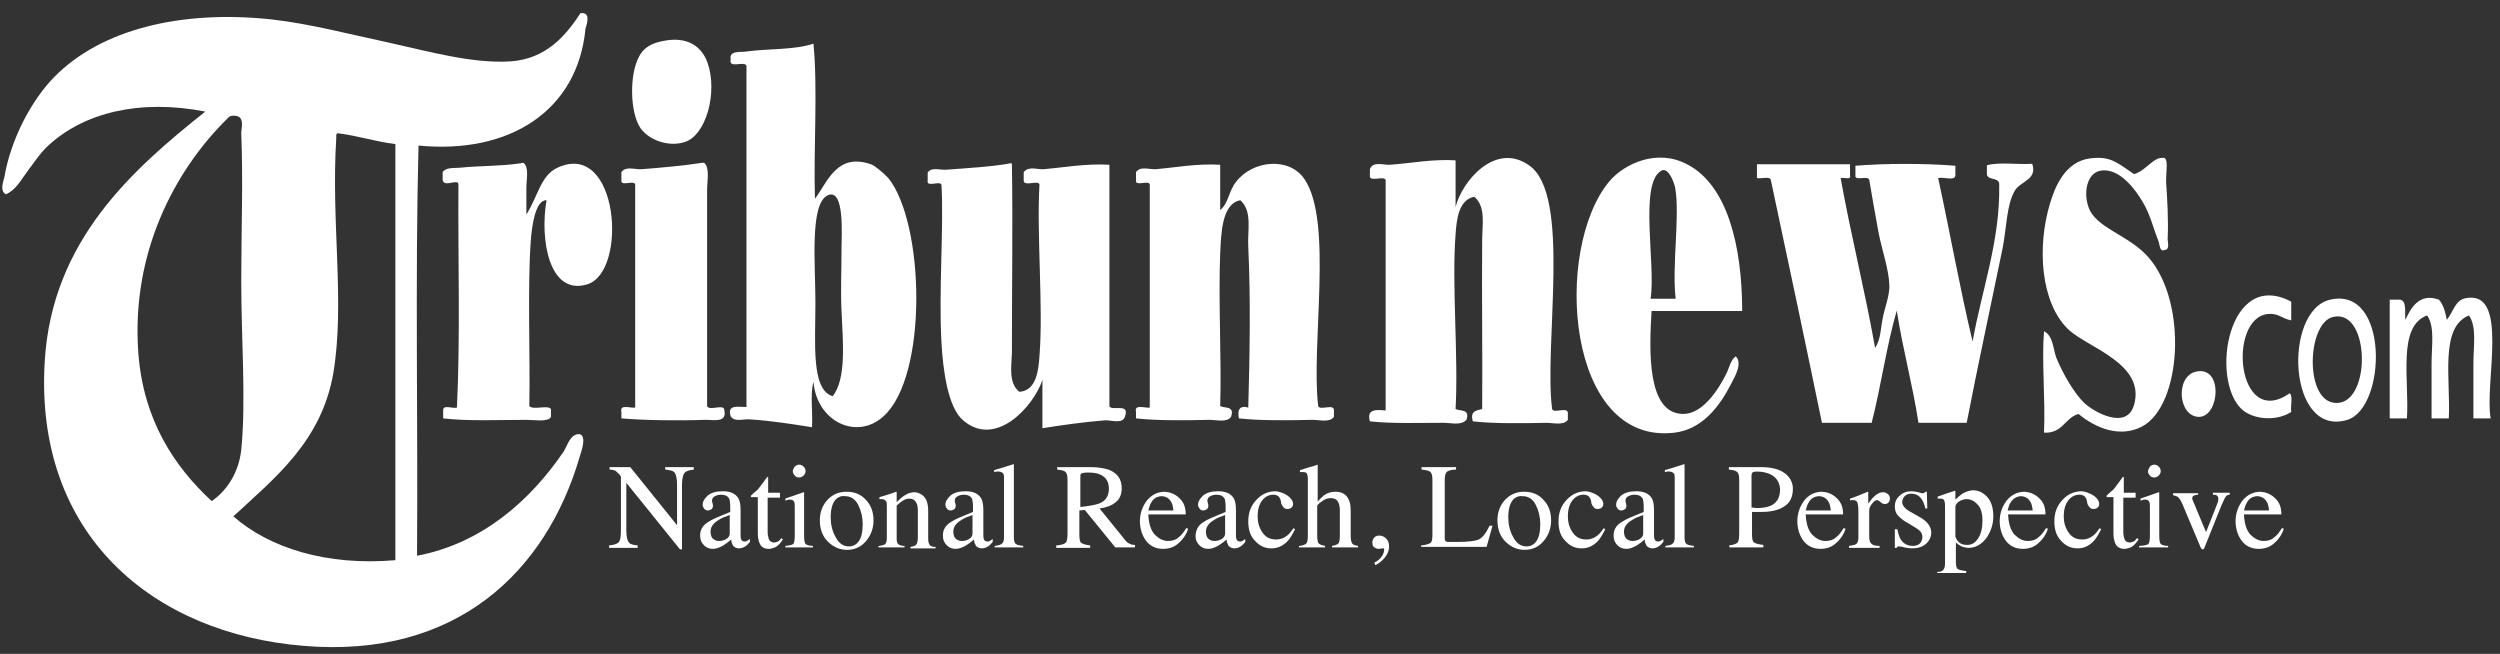 <svg width="130" height="34" viewBox="0 0 130 34" fill="none" xmlns="http://www.w3.org/2000/svg">
<rect x="0" y="0" width="130" height="34" fill="#333333" stroke="none"/>
<path d="M31.673 28.361C31.929 28.336 32.108 28.285 32.185 28.182C32.262 28.08 32.288 27.875 32.288 27.542V24.776L32.211 24.674C32.108 24.572 32.031 24.495 31.98 24.469C31.903 24.444 31.827 24.418 31.698 24.418V24.29H32.774L35.207 27.311V25.212C35.207 24.879 35.155 24.648 35.053 24.546C34.976 24.469 34.822 24.444 34.592 24.418V24.29H36.077V24.418C35.847 24.444 35.667 24.495 35.591 24.597C35.514 24.7 35.463 24.904 35.463 25.237V28.566H35.36L32.569 25.109V27.568C32.569 27.9 32.62 28.131 32.723 28.233C32.8 28.31 32.928 28.336 33.158 28.361V28.489H31.673V28.361Z" fill="white"/>
<path d="M36.845 27.132C37.025 27.004 37.409 26.851 37.972 26.62V26.364C37.972 26.159 37.946 26.006 37.921 25.929C37.844 25.801 37.716 25.724 37.485 25.724C37.383 25.724 37.281 25.75 37.178 25.801C37.076 25.852 37.025 25.929 37.025 26.031C37.025 26.057 37.025 26.108 37.05 26.159C37.05 26.211 37.076 26.262 37.076 26.262C37.076 26.364 37.05 26.467 36.973 26.492C36.922 26.518 36.871 26.544 36.82 26.544C36.717 26.544 36.666 26.518 36.615 26.441C36.564 26.39 36.538 26.313 36.538 26.236C36.538 26.083 36.615 25.954 36.794 25.775C36.973 25.622 37.229 25.545 37.588 25.545C37.998 25.545 38.254 25.673 38.407 25.929C38.484 26.083 38.51 26.287 38.51 26.544V27.773C38.51 27.901 38.51 27.977 38.535 28.029C38.561 28.105 38.612 28.157 38.715 28.157C38.766 28.157 38.791 28.157 38.843 28.131C38.868 28.105 38.919 28.08 38.996 28.029V28.182C38.919 28.259 38.868 28.336 38.791 28.387C38.689 28.464 38.561 28.515 38.433 28.515C38.305 28.515 38.202 28.464 38.126 28.387C38.074 28.285 38.023 28.182 38.023 28.054C37.87 28.182 37.742 28.285 37.613 28.361C37.434 28.464 37.255 28.541 37.076 28.541C36.897 28.541 36.743 28.489 36.615 28.361C36.487 28.233 36.41 28.08 36.41 27.901C36.384 27.568 36.538 27.312 36.845 27.132ZM37.972 26.774C37.742 26.851 37.537 26.928 37.383 27.03C37.076 27.209 36.948 27.414 36.948 27.645C36.948 27.824 36.999 27.977 37.127 28.054C37.204 28.105 37.306 28.131 37.383 28.131C37.511 28.131 37.639 28.105 37.767 28.029C37.895 27.952 37.946 27.849 37.946 27.747V26.774H37.972Z" fill="white"/>
<path d="M40.558 25.647V25.878H39.918V27.645C39.918 27.798 39.944 27.926 39.969 28.003C40.021 28.157 40.123 28.208 40.251 28.208C40.328 28.208 40.379 28.182 40.456 28.157C40.507 28.131 40.584 28.054 40.635 27.977L40.712 28.054L40.635 28.157C40.533 28.31 40.405 28.413 40.302 28.464C40.174 28.515 40.072 28.541 39.969 28.541C39.739 28.541 39.56 28.438 39.483 28.208C39.432 28.08 39.406 27.926 39.406 27.721V25.852H39.073C39.073 25.852 39.047 25.852 39.047 25.826V25.801C39.047 25.775 39.047 25.775 39.073 25.75C39.073 25.75 39.124 25.724 39.15 25.673C39.304 25.545 39.406 25.468 39.457 25.391C39.508 25.314 39.662 25.135 39.892 24.802C39.918 24.802 39.944 24.802 39.944 24.802C39.944 24.802 39.944 24.828 39.944 24.853V25.622H40.558V25.647Z" fill="white"/>
<path d="M40.84 28.387C41.071 28.361 41.199 28.336 41.25 28.285C41.301 28.233 41.327 28.08 41.327 27.849V26.39C41.327 26.262 41.327 26.159 41.301 26.108C41.275 26.031 41.199 25.98 41.096 25.98C41.071 25.98 41.045 25.98 41.019 25.98C40.994 25.98 40.943 26.006 40.84 26.031V25.929L40.968 25.878C41.327 25.75 41.583 25.673 41.711 25.622C41.762 25.596 41.813 25.596 41.813 25.596C41.813 25.622 41.813 25.622 41.813 25.647V27.849C41.813 28.08 41.839 28.233 41.89 28.285C41.941 28.336 42.069 28.387 42.274 28.387V28.464H40.84V28.387ZM41.327 24.265C41.378 24.213 41.455 24.162 41.557 24.162C41.634 24.162 41.711 24.188 41.788 24.265C41.839 24.316 41.89 24.392 41.89 24.495C41.89 24.572 41.864 24.649 41.788 24.725C41.736 24.777 41.66 24.828 41.557 24.828C41.455 24.828 41.378 24.802 41.327 24.725C41.275 24.674 41.224 24.597 41.224 24.495C41.224 24.418 41.275 24.341 41.327 24.265Z" fill="white"/>
<path d="M43.017 26.006C43.273 25.724 43.605 25.57 44.015 25.57C44.425 25.57 44.758 25.698 45.014 25.98C45.27 26.236 45.423 26.595 45.423 27.056C45.423 27.465 45.295 27.824 45.039 28.131C44.783 28.438 44.45 28.592 44.041 28.592C43.657 28.592 43.324 28.438 43.042 28.157C42.76 27.875 42.632 27.491 42.632 27.056C42.632 26.646 42.76 26.287 43.017 26.006ZM43.503 25.929C43.298 26.108 43.196 26.441 43.196 26.902C43.196 27.261 43.273 27.619 43.452 27.926C43.605 28.233 43.836 28.413 44.143 28.413C44.374 28.413 44.553 28.31 44.681 28.105C44.809 27.901 44.86 27.619 44.86 27.261C44.86 26.902 44.783 26.569 44.63 26.262C44.476 25.955 44.246 25.801 43.938 25.801C43.759 25.775 43.631 25.826 43.503 25.929Z" fill="white"/>
<path d="M45.731 28.387C45.884 28.361 45.987 28.336 46.038 28.285C46.089 28.233 46.115 28.105 46.115 27.926V26.364C46.115 26.236 46.115 26.134 46.089 26.083C46.038 26.006 45.961 25.955 45.859 25.955C45.833 25.955 45.833 25.955 45.808 25.955C45.782 25.955 45.756 25.955 45.731 25.955V25.852C45.808 25.826 46.012 25.775 46.32 25.673L46.601 25.57C46.627 25.57 46.627 25.57 46.627 25.596C46.627 25.596 46.627 25.622 46.627 25.647V26.108C46.806 25.929 46.96 25.801 47.062 25.75C47.216 25.647 47.395 25.596 47.549 25.596C47.677 25.596 47.805 25.647 47.933 25.724C48.163 25.878 48.266 26.159 48.266 26.569V28.003C48.266 28.157 48.291 28.259 48.343 28.336C48.394 28.413 48.496 28.438 48.65 28.438V28.515H47.344V28.438C47.498 28.413 47.6 28.387 47.651 28.31C47.703 28.259 47.728 28.105 47.728 27.901V26.544C47.728 26.364 47.703 26.211 47.626 26.108C47.549 25.98 47.446 25.929 47.267 25.929C47.139 25.929 47.037 25.98 46.909 26.057C46.832 26.108 46.755 26.185 46.627 26.287V28.003C46.627 28.157 46.653 28.259 46.729 28.31C46.806 28.361 46.909 28.387 47.037 28.387V28.464H45.68V28.387H45.731Z" fill="white"/>
<path d="M49.469 27.132C49.649 27.004 50.033 26.851 50.596 26.62V26.364C50.596 26.159 50.57 26.006 50.545 25.929C50.468 25.801 50.34 25.724 50.109 25.724C50.007 25.724 49.905 25.75 49.802 25.801C49.7 25.852 49.649 25.929 49.649 26.031C49.649 26.057 49.649 26.108 49.674 26.159C49.674 26.211 49.7 26.262 49.7 26.262C49.7 26.364 49.674 26.467 49.597 26.492C49.546 26.518 49.495 26.544 49.444 26.544C49.341 26.544 49.29 26.518 49.239 26.441C49.188 26.39 49.162 26.313 49.162 26.236C49.162 26.083 49.239 25.954 49.418 25.775C49.597 25.622 49.853 25.545 50.212 25.545C50.622 25.545 50.878 25.673 51.031 25.929C51.108 26.083 51.134 26.287 51.134 26.544V27.773C51.134 27.901 51.134 27.977 51.159 28.029C51.185 28.105 51.236 28.157 51.339 28.157C51.39 28.157 51.415 28.157 51.467 28.131C51.492 28.105 51.543 28.08 51.62 28.029V28.182C51.543 28.259 51.492 28.336 51.415 28.387C51.313 28.464 51.185 28.515 51.057 28.515C50.929 28.515 50.827 28.464 50.75 28.387C50.698 28.285 50.647 28.182 50.647 28.054C50.494 28.182 50.366 28.285 50.237 28.361C50.058 28.464 49.879 28.541 49.7 28.541C49.521 28.541 49.367 28.489 49.239 28.361C49.111 28.233 49.034 28.08 49.034 27.901C49.008 27.568 49.162 27.312 49.469 27.132ZM50.596 26.774C50.366 26.851 50.161 26.928 50.007 27.03C49.7 27.209 49.572 27.414 49.572 27.645C49.572 27.824 49.623 27.977 49.751 28.054C49.828 28.105 49.93 28.131 50.007 28.131C50.135 28.131 50.263 28.105 50.391 28.029C50.519 27.952 50.57 27.849 50.57 27.747V26.774H50.596Z" fill="white"/>
<path d="M51.723 28.387C51.902 28.362 52.056 28.336 52.107 28.259C52.184 28.208 52.209 28.08 52.209 27.926V24.93C52.209 24.802 52.209 24.7 52.184 24.649C52.132 24.572 52.056 24.521 51.928 24.521C51.902 24.521 51.876 24.521 51.825 24.521C51.799 24.521 51.748 24.546 51.697 24.546V24.444C51.979 24.367 52.312 24.265 52.696 24.137C52.721 24.137 52.721 24.137 52.721 24.162C52.721 24.162 52.721 24.213 52.721 24.239V27.926C52.721 28.106 52.747 28.234 52.824 28.285C52.875 28.336 53.003 28.362 53.208 28.387V28.464H51.723V28.387Z" fill="white"/>
<path d="M54.975 28.362C55.205 28.336 55.359 28.285 55.435 28.208C55.487 28.131 55.512 27.977 55.512 27.696V24.982C55.512 24.751 55.487 24.623 55.41 24.546C55.333 24.469 55.205 24.444 54.975 24.418V24.29H56.716C57.074 24.29 57.382 24.341 57.638 24.418C58.099 24.598 58.329 24.905 58.329 25.391C58.329 25.698 58.227 25.955 58.022 26.108C57.817 26.288 57.535 26.39 57.177 26.441L58.483 28.054C58.559 28.157 58.636 28.233 58.713 28.259C58.79 28.31 58.892 28.336 59.02 28.336V28.464H57.996L56.408 26.518L56.127 26.544V27.798C56.127 28.029 56.152 28.182 56.229 28.233C56.306 28.285 56.46 28.336 56.69 28.362V28.49H54.923V28.362H54.975ZM57.151 26.185C57.484 26.057 57.663 25.801 57.663 25.417C57.663 25.058 57.51 24.802 57.202 24.674C57.049 24.598 56.818 24.572 56.562 24.572C56.383 24.572 56.281 24.598 56.229 24.623C56.178 24.649 56.178 24.7 56.178 24.802V26.364C56.613 26.313 56.946 26.262 57.151 26.185Z" fill="white"/>
<path d="M61.325 25.903C61.555 26.108 61.658 26.39 61.658 26.748H59.712C59.737 27.235 59.84 27.568 60.045 27.798C60.249 28.003 60.48 28.131 60.736 28.131C60.941 28.131 61.146 28.08 61.274 27.952C61.427 27.849 61.555 27.67 61.683 27.465L61.786 27.491C61.709 27.747 61.555 28.003 61.325 28.208C61.094 28.438 60.813 28.541 60.48 28.541C60.096 28.541 59.789 28.387 59.584 28.105C59.379 27.824 59.276 27.465 59.276 27.107C59.276 26.697 59.404 26.339 59.635 26.031C59.891 25.724 60.198 25.57 60.582 25.57C60.864 25.596 61.12 25.698 61.325 25.903ZM59.865 26.134C59.789 26.236 59.763 26.39 59.712 26.544H61.018C60.992 26.339 60.966 26.185 60.89 26.083C60.787 25.903 60.608 25.801 60.377 25.801C60.147 25.826 59.968 25.929 59.865 26.134Z" fill="white"/>
<path d="M62.605 27.132C62.785 27.004 63.169 26.851 63.732 26.62V26.364C63.732 26.159 63.706 26.006 63.681 25.929C63.604 25.801 63.476 25.724 63.246 25.724C63.143 25.724 63.041 25.75 62.938 25.801C62.836 25.852 62.785 25.929 62.785 26.031C62.785 26.057 62.785 26.108 62.81 26.159C62.81 26.211 62.836 26.262 62.836 26.262C62.836 26.364 62.81 26.467 62.733 26.492C62.682 26.518 62.631 26.544 62.58 26.544C62.477 26.544 62.426 26.518 62.375 26.441C62.324 26.39 62.298 26.313 62.298 26.236C62.298 26.083 62.375 25.954 62.554 25.775C62.733 25.622 62.989 25.545 63.348 25.545C63.758 25.545 64.014 25.673 64.167 25.929C64.244 26.083 64.27 26.287 64.27 26.544V27.773C64.27 27.901 64.27 27.977 64.295 28.029C64.321 28.105 64.372 28.157 64.475 28.157C64.526 28.157 64.552 28.157 64.603 28.131C64.628 28.105 64.68 28.08 64.756 28.029V28.182C64.68 28.259 64.628 28.336 64.552 28.387C64.449 28.464 64.321 28.515 64.193 28.515C64.065 28.515 63.962 28.464 63.886 28.387C63.834 28.285 63.783 28.182 63.783 28.054C63.63 28.182 63.502 28.285 63.374 28.361C63.194 28.464 63.015 28.541 62.836 28.541C62.657 28.541 62.503 28.489 62.375 28.361C62.247 28.233 62.17 28.08 62.17 27.901C62.17 27.568 62.298 27.312 62.605 27.132ZM63.732 26.774C63.502 26.851 63.297 26.928 63.143 27.03C62.836 27.209 62.708 27.414 62.708 27.645C62.708 27.824 62.759 27.977 62.887 28.054C62.964 28.105 63.066 28.131 63.143 28.131C63.271 28.131 63.399 28.105 63.527 28.029C63.655 27.952 63.706 27.849 63.706 27.747V26.774H63.732Z" fill="white"/>
<path d="M66.958 25.775C67.137 25.903 67.24 26.057 67.24 26.211C67.24 26.287 67.214 26.339 67.163 26.39C67.112 26.441 67.035 26.467 66.933 26.467C66.856 26.467 66.804 26.441 66.753 26.39C66.702 26.339 66.651 26.262 66.625 26.185L66.6 26.031C66.574 25.929 66.523 25.852 66.472 25.801C66.395 25.75 66.318 25.724 66.216 25.724C65.985 25.724 65.78 25.826 65.626 26.031C65.473 26.236 65.396 26.518 65.396 26.851C65.396 27.158 65.473 27.44 65.652 27.696C65.831 27.952 66.062 28.054 66.369 28.054C66.574 28.054 66.779 27.977 66.933 27.849C67.035 27.773 67.137 27.645 67.265 27.465L67.342 27.517C67.214 27.773 67.112 27.952 66.984 28.105C66.728 28.387 66.446 28.515 66.113 28.515C65.78 28.515 65.499 28.387 65.268 28.131C65.012 27.875 64.91 27.542 64.91 27.107C64.91 26.672 65.038 26.313 65.319 26.006C65.601 25.698 65.934 25.545 66.344 25.545C66.548 25.57 66.779 25.647 66.958 25.775Z" fill="white"/>
<path d="M67.598 28.387C67.778 28.361 67.88 28.31 67.931 28.259C67.983 28.208 68.008 28.054 68.008 27.824V24.879C68.008 24.777 67.983 24.674 67.957 24.623C67.931 24.572 67.855 24.546 67.752 24.546C67.727 24.546 67.701 24.546 67.675 24.546C67.65 24.546 67.624 24.546 67.598 24.546V24.444C67.701 24.418 67.803 24.392 67.931 24.341C68.059 24.316 68.162 24.265 68.213 24.265L68.52 24.162V24.188V26.082C68.648 25.929 68.776 25.826 68.853 25.75C69.032 25.622 69.237 25.57 69.442 25.57C69.775 25.57 70.005 25.698 70.133 25.98C70.21 26.134 70.236 26.313 70.236 26.569V27.824C70.236 28.054 70.261 28.182 70.313 28.259C70.364 28.336 70.466 28.361 70.62 28.387V28.464H69.263V28.387C69.442 28.361 69.544 28.31 69.596 28.259C69.647 28.208 69.672 28.054 69.672 27.824V26.569C69.672 26.364 69.647 26.21 69.57 26.082C69.493 25.954 69.365 25.903 69.186 25.903C69.032 25.903 68.879 25.954 68.725 26.082C68.572 26.185 68.495 26.262 68.495 26.313V27.824C68.495 28.054 68.52 28.208 68.572 28.259C68.623 28.31 68.751 28.361 68.904 28.387V28.464H67.547V28.387H67.598Z" fill="white"/>
<path d="M72.003 29.002C71.849 29.181 71.695 29.309 71.516 29.386L71.465 29.258C71.67 29.155 71.798 29.027 71.875 28.899C71.952 28.771 71.977 28.669 71.977 28.566C71.977 28.541 71.977 28.515 71.952 28.515C71.926 28.515 71.926 28.515 71.9 28.515L71.695 28.541C71.619 28.541 71.542 28.515 71.465 28.464C71.388 28.413 71.363 28.336 71.363 28.208C71.363 28.131 71.388 28.054 71.439 27.977C71.491 27.901 71.593 27.849 71.721 27.849C71.849 27.849 71.977 27.901 72.08 28.003C72.182 28.105 72.233 28.233 72.233 28.438C72.233 28.618 72.156 28.822 72.003 29.002Z" fill="white"/>
<path d="M73.923 28.362C74.153 28.336 74.307 28.285 74.384 28.233C74.461 28.182 74.486 28.029 74.486 27.798V24.982C74.486 24.751 74.461 24.623 74.384 24.546C74.307 24.469 74.153 24.444 73.923 24.418V24.29H75.715V24.418C75.485 24.418 75.331 24.469 75.254 24.521C75.178 24.572 75.126 24.726 75.126 24.93V27.952C75.126 28.029 75.126 28.08 75.152 28.105C75.178 28.157 75.229 28.182 75.306 28.182C75.357 28.182 75.408 28.182 75.459 28.182C75.511 28.182 75.613 28.182 75.767 28.182C76.33 28.182 76.714 28.131 76.893 28.054C77.098 27.952 77.277 27.721 77.457 27.337H77.61L77.303 28.438H73.897V28.362H73.923Z" fill="white"/>
<path d="M78.251 26.006C78.507 25.724 78.84 25.57 79.249 25.57C79.659 25.57 79.992 25.698 80.248 25.98C80.504 26.236 80.658 26.595 80.658 27.056C80.658 27.465 80.53 27.824 80.273 28.131C80.017 28.438 79.685 28.592 79.275 28.592C78.891 28.592 78.558 28.438 78.276 28.157C77.995 27.875 77.867 27.491 77.867 27.056C77.867 26.646 77.995 26.287 78.251 26.006ZM78.737 25.929C78.532 26.108 78.43 26.441 78.43 26.902C78.43 27.261 78.507 27.619 78.686 27.926C78.84 28.233 79.07 28.413 79.377 28.413C79.608 28.413 79.787 28.31 79.915 28.105C80.043 27.901 80.094 27.619 80.094 27.261C80.094 26.902 80.017 26.569 79.864 26.262C79.71 25.955 79.48 25.801 79.172 25.801C79.019 25.775 78.865 25.826 78.737 25.929Z" fill="white"/>
<path d="M83.09 25.775C83.269 25.903 83.372 26.057 83.372 26.211C83.372 26.287 83.346 26.339 83.295 26.39C83.244 26.441 83.167 26.467 83.064 26.467C82.988 26.467 82.936 26.441 82.885 26.39C82.834 26.339 82.783 26.262 82.757 26.185L82.732 26.031C82.706 25.929 82.655 25.852 82.604 25.801C82.527 25.75 82.45 25.724 82.347 25.724C82.117 25.724 81.912 25.826 81.759 26.031C81.605 26.236 81.528 26.518 81.528 26.851C81.528 27.158 81.605 27.44 81.784 27.696C81.963 27.952 82.194 28.054 82.501 28.054C82.706 28.054 82.911 27.977 83.064 27.849C83.167 27.773 83.269 27.645 83.397 27.465L83.474 27.517C83.346 27.773 83.244 27.952 83.116 28.105C82.86 28.387 82.578 28.515 82.245 28.515C81.912 28.515 81.631 28.387 81.4 28.131C81.144 27.875 81.042 27.542 81.042 27.107C81.042 26.672 81.17 26.313 81.451 26.006C81.733 25.698 82.066 25.545 82.476 25.545C82.68 25.57 82.911 25.647 83.09 25.775Z" fill="white"/>
<path d="M84.345 27.132C84.524 27.004 84.908 26.851 85.472 26.62V26.364C85.472 26.159 85.446 26.006 85.42 25.929C85.343 25.801 85.215 25.724 84.985 25.724C84.882 25.724 84.78 25.75 84.678 25.801C84.575 25.852 84.524 25.929 84.524 26.031C84.524 26.057 84.524 26.108 84.55 26.159C84.55 26.211 84.575 26.262 84.575 26.262C84.575 26.364 84.55 26.467 84.473 26.492C84.422 26.518 84.37 26.544 84.319 26.544C84.217 26.544 84.165 26.518 84.114 26.441C84.063 26.39 84.037 26.313 84.037 26.236C84.037 26.083 84.114 25.954 84.294 25.775C84.473 25.622 84.729 25.545 85.087 25.545C85.497 25.545 85.753 25.673 85.907 25.929C85.984 26.083 86.009 26.287 86.009 26.544V27.773C86.009 27.901 86.009 27.977 86.035 28.029C86.06 28.105 86.112 28.157 86.214 28.157C86.265 28.157 86.291 28.157 86.342 28.131C86.368 28.105 86.419 28.08 86.496 28.029V28.182C86.419 28.259 86.368 28.336 86.291 28.387C86.188 28.464 86.06 28.515 85.932 28.515C85.804 28.515 85.702 28.464 85.625 28.387C85.574 28.285 85.523 28.182 85.523 28.054C85.369 28.182 85.241 28.285 85.113 28.361C84.934 28.464 84.754 28.541 84.575 28.541C84.396 28.541 84.242 28.489 84.114 28.361C83.986 28.233 83.909 28.08 83.909 27.901C83.884 27.568 84.037 27.312 84.345 27.132ZM85.472 26.774C85.241 26.851 85.036 26.928 84.882 27.03C84.575 27.209 84.447 27.414 84.447 27.645C84.447 27.824 84.498 27.977 84.626 28.054C84.703 28.105 84.806 28.131 84.882 28.131C85.011 28.131 85.139 28.105 85.267 28.029C85.395 27.952 85.446 27.849 85.446 27.747V26.774H85.472Z" fill="white"/>
<path d="M86.598 28.387C86.777 28.362 86.931 28.336 86.982 28.259C87.059 28.208 87.085 28.08 87.085 27.926V24.93C87.085 24.802 87.085 24.7 87.059 24.649C87.008 24.572 86.931 24.521 86.803 24.521C86.777 24.521 86.752 24.521 86.701 24.521C86.675 24.521 86.624 24.546 86.573 24.546V24.444C86.854 24.367 87.187 24.265 87.571 24.137C87.597 24.137 87.597 24.137 87.597 24.162C87.597 24.162 87.597 24.213 87.597 24.239V27.926C87.597 28.106 87.622 28.234 87.699 28.285C87.75 28.336 87.878 28.362 88.083 28.387V28.464H86.598V28.387Z" fill="white"/>
<path d="M89.901 28.362C90.132 28.336 90.285 28.285 90.362 28.208C90.413 28.131 90.439 27.977 90.439 27.721V24.982C90.439 24.751 90.413 24.623 90.337 24.546C90.26 24.469 90.132 24.444 89.901 24.418V24.29H91.566C92.103 24.29 92.513 24.393 92.795 24.598C93.076 24.802 93.23 25.084 93.23 25.417C93.23 25.852 93.076 26.159 92.769 26.339C92.462 26.544 92.052 26.62 91.591 26.62C91.514 26.62 91.438 26.62 91.335 26.62C91.233 26.62 91.156 26.62 91.105 26.62V27.773C91.105 28.003 91.13 28.157 91.207 28.208C91.284 28.259 91.438 28.31 91.694 28.336V28.464H89.927V28.362H89.901ZM92.027 24.649C91.847 24.572 91.617 24.521 91.361 24.521C91.233 24.521 91.156 24.546 91.13 24.572C91.105 24.598 91.079 24.649 91.079 24.751V26.39C91.182 26.39 91.258 26.416 91.31 26.416C91.335 26.416 91.386 26.416 91.412 26.416C91.694 26.416 91.924 26.364 92.103 26.288C92.411 26.134 92.564 25.852 92.564 25.442C92.539 25.058 92.359 24.802 92.027 24.649Z" fill="white"/>
<path d="M95.509 25.903C95.74 26.108 95.842 26.39 95.842 26.748H93.896C93.922 27.235 94.024 27.568 94.229 27.798C94.434 28.003 94.664 28.131 94.92 28.131C95.125 28.131 95.33 28.08 95.458 27.952C95.612 27.849 95.74 27.67 95.868 27.465L95.97 27.491C95.893 27.747 95.74 28.003 95.509 28.208C95.279 28.438 94.997 28.541 94.664 28.541C94.28 28.541 93.973 28.387 93.768 28.105C93.563 27.824 93.461 27.465 93.461 27.107C93.461 26.697 93.589 26.339 93.819 26.031C94.05 25.724 94.382 25.57 94.767 25.57C95.048 25.596 95.304 25.698 95.509 25.903ZM94.05 26.134C93.973 26.236 93.947 26.39 93.896 26.544H95.202C95.176 26.339 95.151 26.185 95.074 26.083C94.972 25.903 94.792 25.801 94.562 25.801C94.331 25.826 94.152 25.929 94.05 26.134Z" fill="white"/>
<path d="M96.149 28.387C96.329 28.361 96.457 28.336 96.534 28.285C96.585 28.233 96.636 28.131 96.636 27.952V26.569C96.636 26.364 96.61 26.211 96.585 26.134C96.559 26.057 96.482 26.006 96.38 26.006C96.354 26.006 96.329 26.006 96.303 26.006C96.277 26.006 96.226 26.006 96.201 26.031V25.929C96.329 25.878 96.431 25.852 96.559 25.801C96.687 25.75 96.764 25.724 96.815 25.698C96.918 25.647 97.02 25.622 97.122 25.57C97.148 25.57 97.148 25.57 97.148 25.596C97.148 25.596 97.148 25.622 97.148 25.673V26.185C97.276 26.006 97.404 25.852 97.532 25.75C97.66 25.647 97.788 25.596 97.916 25.596C98.019 25.596 98.095 25.622 98.172 25.698C98.249 25.75 98.275 25.852 98.275 25.929C98.275 26.006 98.249 26.083 98.198 26.134C98.147 26.185 98.095 26.211 98.019 26.211C97.942 26.211 97.865 26.185 97.788 26.108C97.711 26.031 97.635 26.006 97.609 26.006C97.532 26.006 97.455 26.057 97.353 26.185C97.251 26.313 97.199 26.416 97.199 26.544V27.926C97.199 28.105 97.25 28.233 97.327 28.285C97.404 28.361 97.558 28.387 97.737 28.387V28.49H96.149V28.387Z" fill="white"/>
<path d="M98.556 27.517H98.659C98.71 27.747 98.761 27.926 98.838 28.054C98.992 28.285 99.196 28.387 99.478 28.387C99.632 28.387 99.76 28.336 99.837 28.259C99.913 28.182 99.965 28.054 99.965 27.926C99.965 27.849 99.939 27.747 99.888 27.67C99.837 27.593 99.734 27.517 99.606 27.44L99.273 27.235C99.017 27.107 98.838 26.953 98.71 26.825C98.582 26.697 98.531 26.518 98.531 26.339C98.531 26.108 98.607 25.929 98.787 25.775C98.94 25.622 99.145 25.545 99.401 25.545C99.504 25.545 99.632 25.57 99.76 25.596C99.888 25.647 99.965 25.647 99.99 25.647C100.016 25.647 100.041 25.647 100.067 25.622C100.093 25.622 100.093 25.596 100.118 25.57H100.195L100.221 26.441H100.118C100.067 26.236 100.016 26.083 99.939 25.98C99.811 25.775 99.632 25.673 99.376 25.673C99.222 25.673 99.12 25.724 99.043 25.801C98.966 25.878 98.915 26.006 98.915 26.108C98.915 26.287 99.068 26.467 99.35 26.62L99.76 26.851C100.195 27.081 100.425 27.363 100.425 27.696C100.425 27.926 100.323 28.131 100.144 28.285C99.965 28.438 99.734 28.515 99.427 28.515C99.299 28.515 99.171 28.489 99.017 28.464C98.864 28.413 98.761 28.413 98.735 28.413C98.71 28.413 98.684 28.413 98.659 28.438C98.633 28.464 98.633 28.489 98.607 28.489H98.531V27.517H98.556Z" fill="white"/>
<path d="M100.707 29.744C100.912 29.744 101.014 29.693 101.065 29.616C101.117 29.539 101.142 29.437 101.142 29.283V26.313C101.142 26.159 101.117 26.057 101.091 26.006C101.065 25.954 100.989 25.929 100.886 25.929C100.861 25.929 100.835 25.929 100.835 25.929C100.809 25.929 100.784 25.929 100.758 25.929V25.826L101.04 25.724C101.04 25.724 101.245 25.647 101.654 25.519C101.654 25.519 101.68 25.519 101.68 25.545V25.57V25.98C101.808 25.852 101.936 25.75 102.039 25.673C102.218 25.57 102.423 25.494 102.602 25.494C102.884 25.494 103.14 25.622 103.344 25.852C103.549 26.082 103.652 26.415 103.652 26.851C103.652 27.26 103.524 27.645 103.293 27.977C103.037 28.31 102.73 28.489 102.371 28.489C102.269 28.489 102.167 28.464 102.064 28.438C101.936 28.387 101.808 28.31 101.706 28.208V29.206C101.706 29.411 101.731 29.539 101.808 29.591C101.885 29.642 102.013 29.667 102.243 29.693V29.795H100.733V29.744H100.707ZM101.91 28.233C102.013 28.31 102.141 28.336 102.295 28.336C102.525 28.336 102.704 28.233 102.858 28.003C103.012 27.773 103.088 27.465 103.088 27.081C103.088 26.697 103.012 26.415 102.832 26.236C102.679 26.057 102.474 25.954 102.269 25.954C102.115 25.954 101.987 26.006 101.859 26.082C101.731 26.185 101.68 26.262 101.68 26.364V27.901C101.731 28.054 101.808 28.157 101.91 28.233Z" fill="white"/>
<path d="M106.033 25.903C106.264 26.108 106.366 26.39 106.366 26.748H104.42C104.446 27.235 104.548 27.568 104.753 27.798C104.958 28.003 105.188 28.131 105.444 28.131C105.649 28.131 105.854 28.08 105.982 27.952C106.136 27.849 106.264 27.67 106.392 27.465L106.494 27.491C106.417 27.747 106.264 28.003 106.033 28.208C105.803 28.438 105.521 28.541 105.188 28.541C104.804 28.541 104.497 28.387 104.292 28.105C104.087 27.824 103.985 27.465 103.985 27.107C103.985 26.697 104.113 26.339 104.343 26.031C104.599 25.724 104.907 25.57 105.291 25.57C105.572 25.596 105.828 25.698 106.033 25.903ZM104.548 26.134C104.471 26.236 104.446 26.39 104.395 26.544H105.7C105.675 26.339 105.649 26.185 105.572 26.083C105.47 25.903 105.291 25.801 105.06 25.801C104.855 25.826 104.676 25.929 104.548 26.134Z" fill="white"/>
<path d="M108.876 25.775C109.055 25.903 109.157 26.057 109.157 26.211C109.157 26.287 109.132 26.339 109.081 26.39C109.029 26.441 108.953 26.467 108.85 26.467C108.773 26.467 108.722 26.441 108.671 26.39C108.62 26.339 108.568 26.262 108.543 26.185L108.517 26.031C108.492 25.929 108.44 25.852 108.389 25.801C108.312 25.75 108.236 25.724 108.133 25.724C107.903 25.724 107.698 25.826 107.544 26.031C107.391 26.236 107.314 26.518 107.314 26.851C107.314 27.158 107.391 27.44 107.57 27.696C107.749 27.952 107.979 28.054 108.287 28.054C108.492 28.054 108.696 27.977 108.85 27.849C108.953 27.773 109.055 27.645 109.183 27.465L109.26 27.517C109.132 27.773 109.029 27.952 108.901 28.105C108.645 28.387 108.364 28.515 108.031 28.515C107.698 28.515 107.416 28.387 107.186 28.131C106.93 27.875 106.827 27.542 106.827 27.107C106.827 26.672 106.955 26.313 107.237 26.006C107.519 25.698 107.851 25.545 108.261 25.545C108.466 25.57 108.671 25.647 108.876 25.775Z" fill="white"/>
<path d="M111.052 25.647V25.878H110.412V27.645C110.412 27.798 110.438 27.926 110.463 28.003C110.514 28.157 110.617 28.208 110.745 28.208C110.822 28.208 110.873 28.182 110.95 28.157C111.001 28.131 111.078 28.054 111.129 27.977L111.206 28.054L111.129 28.157C111.026 28.31 110.898 28.413 110.796 28.464C110.668 28.515 110.566 28.541 110.463 28.541C110.233 28.541 110.053 28.438 109.977 28.208C109.925 28.08 109.9 27.926 109.9 27.721V25.852H109.567C109.567 25.852 109.541 25.852 109.541 25.826V25.801C109.541 25.775 109.541 25.775 109.567 25.75C109.567 25.75 109.618 25.724 109.644 25.673C109.797 25.545 109.9 25.468 109.951 25.391C110.002 25.314 110.156 25.135 110.386 24.802C110.412 24.802 110.438 24.802 110.438 24.802C110.438 24.802 110.438 24.828 110.438 24.853V25.622H111.052V25.647Z" fill="white"/>
<path d="M111.308 28.387C111.539 28.361 111.667 28.336 111.718 28.285C111.769 28.233 111.795 28.08 111.795 27.849V26.39C111.795 26.262 111.795 26.159 111.769 26.108C111.744 26.031 111.667 25.98 111.564 25.98C111.539 25.98 111.513 25.98 111.488 25.98C111.462 25.98 111.411 26.006 111.308 26.031V25.929L111.436 25.878C111.795 25.75 112.051 25.673 112.179 25.622C112.23 25.596 112.281 25.596 112.281 25.596C112.281 25.622 112.281 25.622 112.281 25.647V27.849C112.281 28.08 112.307 28.233 112.358 28.285C112.409 28.336 112.537 28.387 112.742 28.387V28.464H111.232V28.387H111.308ZM111.795 24.265C111.846 24.213 111.923 24.162 112.025 24.162C112.102 24.162 112.179 24.188 112.256 24.265C112.307 24.316 112.358 24.392 112.358 24.495C112.358 24.572 112.333 24.649 112.256 24.725C112.205 24.777 112.128 24.828 112.025 24.828C111.923 24.828 111.846 24.802 111.795 24.725C111.744 24.674 111.692 24.597 111.692 24.495C111.718 24.418 111.744 24.341 111.795 24.265Z" fill="white"/>
<path d="M114.304 25.622V25.724C114.201 25.724 114.125 25.75 114.073 25.775C114.022 25.801 113.997 25.852 113.997 25.903C113.997 25.929 113.997 25.98 114.022 26.006C114.022 26.031 114.048 26.083 114.073 26.134L114.714 27.67L115.251 26.313C115.277 26.236 115.303 26.185 115.328 26.108C115.354 26.031 115.354 25.98 115.354 25.929C115.354 25.852 115.328 25.801 115.251 25.75C115.2 25.724 115.149 25.724 115.072 25.724V25.622H115.943V25.724C115.84 25.724 115.763 25.775 115.738 25.827C115.687 25.878 115.635 26.031 115.533 26.236L114.637 28.464C114.611 28.515 114.611 28.541 114.586 28.541C114.586 28.566 114.56 28.566 114.534 28.566C114.509 28.566 114.509 28.566 114.483 28.541C114.458 28.515 114.458 28.49 114.432 28.464L113.485 26.211C113.408 26.031 113.331 25.903 113.228 25.827C113.177 25.801 113.1 25.775 112.998 25.75V25.647H114.304V25.622Z" fill="white"/>
<path d="M118.299 25.903C118.529 26.108 118.632 26.39 118.632 26.748H116.685C116.711 27.235 116.813 27.568 117.018 27.798C117.223 28.003 117.454 28.131 117.71 28.131C117.915 28.131 118.119 28.08 118.247 27.952C118.401 27.849 118.529 27.67 118.657 27.465L118.76 27.491C118.683 27.747 118.529 28.003 118.299 28.208C118.068 28.438 117.787 28.541 117.454 28.541C117.07 28.541 116.762 28.387 116.557 28.105C116.353 27.824 116.25 27.465 116.25 27.107C116.25 26.697 116.378 26.339 116.609 26.031C116.865 25.724 117.172 25.57 117.556 25.57C117.838 25.596 118.094 25.698 118.299 25.903ZM116.839 26.134C116.762 26.236 116.737 26.39 116.685 26.544H117.991C117.966 26.339 117.94 26.185 117.863 26.083C117.761 25.903 117.582 25.801 117.351 25.801C117.121 25.826 116.942 25.929 116.839 26.134Z" fill="white"/>
<path fill-rule="evenodd" clip-rule="evenodd" d="M30.29 0.681C30.751 0.707 30.469 1.347 30.444 1.501C30.034 5.777 26.475 8.03 21.763 7.569C21.584 14.508 21.738 21.806 21.686 28.899C25.066 28.259 27.576 26.031 29.317 23.471C29.496 23.189 29.65 22.549 30.136 22.574C30.52 22.677 30.239 23.445 30.136 23.778C28.395 29.718 23.735 34.251 15.797 33.585C7.936 32.945 1.765 27.798 2.328 18.759C2.712 12.486 6.912 8.798 10.676 5.802C7.27 5.137 4.351 5.854 2.482 7.595C2.072 7.979 1.765 8.465 1.432 8.901C1.099 9.336 0.843 9.874 0.305 10.104C-0.028 9.925 0.177 9.438 0.228 9.208C0.561 7.236 1.637 5.213 2.815 4.01C5.273 1.501 9.472 0.502 14.158 1.014C16.155 1.244 18.178 1.782 20.227 2.218C22.301 2.678 24.58 3.319 26.552 3.191C28.395 3.063 29.419 1.859 30.188 0.681C30.239 0.681 30.264 0.681 30.29 0.681ZM11.726 6.263C9.088 8.901 6.809 13.151 7.193 18.349C7.449 21.832 9.063 24.264 11.009 26.057C11.828 25.494 12.417 24.546 12.545 23.394C12.801 20.833 12.545 17.658 12.545 14.636C12.545 12.025 12.647 9.362 12.545 6.929C12.545 6.673 12.724 6.135 12.315 6.033C11.905 5.956 11.879 6.135 11.726 6.263ZM17.564 6.929C17.461 6.955 17.487 7.057 17.487 7.16C17.205 11.538 17.948 15.738 17.333 19.399C16.719 22.959 14.286 24.853 12.135 26.851C14.005 28.489 16.975 29.437 20.56 29.13C20.56 21.909 20.56 14.713 20.56 7.492C19.51 7.364 18.614 7.057 17.564 6.929Z" fill="white"/>
<path fill-rule="evenodd" clip-rule="evenodd" d="M34.438 2.141C35.719 1.859 36.487 2.397 36.794 3.268C37.332 4.804 36.717 7.057 35.591 7.39C34.797 7.646 33.773 7.313 33.312 6.673C32.748 5.854 32.723 3.857 33.235 2.935C33.465 2.474 33.901 2.243 34.438 2.141Z" fill="white"/>
<path fill-rule="evenodd" clip-rule="evenodd" d="M42.376 10.335C43.042 9.464 43.503 7.928 45.295 8.543C45.5 8.619 45.987 9.029 46.192 9.259C48.087 11.615 48.266 19.579 45.936 21.653C44.553 22.908 42.479 21.934 42.3 19.86C42.12 20.475 42.274 21.448 42.223 22.216C41.25 22.063 40.174 21.883 38.971 21.806C38.663 21.781 38.203 21.96 37.998 21.653C37.793 21.013 38.382 21.166 38.817 21.166C38.817 15.251 38.817 9.336 38.817 3.421C38.715 3.14 37.87 3.601 37.998 3.088C37.895 2.602 38.535 2.73 38.817 2.679C39.893 2.525 41.352 2.602 42.3 2.269C42.53 4.676 42.3 7.621 42.376 10.335ZM43.759 16.173C43.708 15.175 43.759 14.125 43.759 12.921C43.759 12.307 43.938 9.746 43.042 10.156C42.095 10.591 42.402 13.741 42.402 15.738C42.402 17.837 42.172 20.27 43.298 20.603C44.015 19.707 43.836 17.812 43.759 16.173Z" fill="white"/>
<path fill-rule="evenodd" clip-rule="evenodd" d="M112.486 8.21C112.793 8.158 112.614 9.029 112.64 9.515C112.691 10.258 112.768 11.436 112.717 12.435C112.717 12.614 112.845 12.972 112.563 12.998C112.281 13.126 112.307 12.665 112.23 12.511C111.974 11.871 111.795 11.103 111.411 10.489C111.129 10.002 110.258 8.696 109.234 8.875C108.517 9.003 108.338 10.002 108.594 10.745C108.952 11.871 110.719 12.204 111.744 13.408C113.766 15.763 113.434 21.064 111.411 22.165C110.284 22.779 109.004 22.293 108.082 21.525C107.365 21.73 107.262 22.549 106.289 22.498C106.366 20.705 106.161 18.785 106.289 17.223C106.776 17.479 106.75 18.119 106.93 18.606C107.288 19.476 107.877 20.475 108.389 20.961C108.952 21.474 110.617 22.37 110.975 21.038C111.564 18.913 108.594 18.093 107.57 17.146C106.085 15.738 105.931 12.793 106.597 10.591C106.853 9.72 107.39 8.389 108.696 8.235C109.746 8.107 110.054 8.44 110.975 9.055C111.59 8.875 111.974 8.158 112.486 8.21Z" fill="white"/>
<path fill-rule="evenodd" clip-rule="evenodd" d="M80.709 21.269C80.786 21.525 81.554 21.115 81.528 21.499C81.528 21.602 81.528 21.704 81.528 21.832C81.298 22.139 80.785 21.986 80.401 21.986C79.249 22.011 77.687 22.037 76.586 21.909C76.433 21.371 76.765 21.346 77.073 21.269C77.098 18.554 77.047 15.379 77.073 12.511C77.073 11.692 77.278 10.745 76.663 10.232C75.844 10.386 75.741 11.436 75.69 12.178C75.485 14.765 75.844 18.529 75.69 21.269C75.92 21.397 76.458 21.243 76.253 21.832C75.972 22.139 75.46 21.986 75.05 21.986C73.897 21.986 72.335 22.037 71.234 21.909C71.055 21.269 71.542 21.294 72.054 21.346C72.054 17.351 72.054 13.356 72.054 9.362C71.977 9.131 71.337 9.439 71.234 9.208C71.234 9.08 71.234 8.927 71.234 8.798C71.388 8.363 71.951 8.594 72.284 8.568C73.334 8.491 74.538 8.261 75.69 8.338C75.69 9.157 75.69 9.951 75.69 10.77C76.023 9.413 77.764 7.365 79.505 8.594C81.733 10.104 80.273 17.889 80.709 21.269Z" fill="white"/>
<path fill-rule="evenodd" clip-rule="evenodd" d="M90.593 16.173C89.031 16.173 87.469 16.173 85.881 16.173C85.753 18.298 85.651 21.473 87.494 21.525C88.544 21.55 89.364 20.244 89.773 19.425C89.927 19.118 89.978 18.734 90.26 18.529C90.618 18.887 90.234 19.553 90.004 19.988C89.441 21.089 88.544 22.318 87.085 22.498C81.426 23.189 80.76 12.947 83.679 9.439C84.473 8.491 86.189 7.723 87.725 8.542C89.825 9.618 90.593 12.793 90.593 16.173ZM87.11 9.771C87.059 9.49 86.752 8.67 86.393 8.875C85.216 9.515 86.112 13.792 85.83 15.533C86.265 15.533 86.701 15.533 87.136 15.533C86.931 13.817 87.366 11.205 87.11 9.771Z" fill="white"/>
<path fill-rule="evenodd" clip-rule="evenodd" d="M27.218 8.466C27.525 8.696 27.371 9.311 27.371 9.772C27.371 10.258 27.371 10.745 27.371 11.154C27.986 10.181 28.114 9.131 28.984 8.722C32.185 7.237 32.672 14.176 30.521 14.79C28.549 15.379 28.063 12.435 28.421 10.412C27.832 10.386 27.653 11.794 27.602 12.511C27.422 14.97 27.576 18.478 27.525 21.115C27.73 21.346 28.472 21.038 28.651 21.269C28.651 21.397 28.651 21.55 28.651 21.678C28.498 21.96 27.832 21.832 27.346 21.832C26.04 21.832 24.324 21.909 23.044 21.755C23.044 21.627 23.044 21.474 23.044 21.346C23.018 21.013 23.556 21.269 23.761 21.192C23.94 17.479 23.812 13.459 23.838 9.592C23.838 9.259 23.095 9.772 23.018 9.362C23.018 9.234 23.018 9.08 23.018 8.952C23.172 8.696 23.607 8.747 23.914 8.722C24.836 8.619 26.091 8.645 27.064 8.491C27.166 8.466 27.192 8.466 27.218 8.466Z" fill="white"/>
<path fill-rule="evenodd" clip-rule="evenodd" d="M36.615 8.466C36.922 8.722 36.769 9.387 36.769 9.925C36.769 13.484 36.769 17.453 36.769 21.115C36.871 21.397 37.691 20.961 37.665 21.346C37.819 22.037 36.999 21.806 36.615 21.832C35.335 21.883 33.465 21.858 32.313 21.755C32.313 21.653 32.313 21.55 32.313 21.422C32.211 20.987 32.8 21.243 33.03 21.192C33.03 17.325 33.03 13.459 33.03 9.592C32.979 9.362 32.364 9.669 32.313 9.439C32.313 9.285 32.313 9.106 32.313 8.952C32.544 8.619 33.005 8.824 33.363 8.799C34.336 8.722 35.54 8.619 36.513 8.466C36.564 8.466 36.589 8.466 36.615 8.466Z" fill="white"/>
<path fill-rule="evenodd" clip-rule="evenodd" d="M53.003 20.373C53.899 20.321 54.001 19.246 54.053 18.503C54.258 15.968 53.899 12.23 54.053 9.592C53.976 9.336 53.208 9.746 53.233 9.362C53.233 9.234 53.233 9.08 53.233 8.952C53.489 8.619 53.925 8.824 54.283 8.799C55.205 8.722 56.485 8.491 57.689 8.568C57.689 12.768 57.689 16.941 57.689 21.141C57.868 21.371 58.739 20.962 58.508 21.627C58.406 22.088 57.791 21.832 57.458 21.858C56.408 21.935 55.179 22.114 54.206 22.267C54.206 21.422 54.206 20.603 54.206 19.758C53.745 21.141 51.774 23.317 50.084 21.858C49.29 21.192 49.034 19.246 48.957 17.812C48.803 15.123 49.085 11.82 48.957 9.618C48.906 9.362 48.163 9.772 48.24 9.388C48.24 9.26 48.24 9.106 48.24 8.978C48.419 8.671 48.88 8.85 49.213 8.824C50.212 8.747 51.62 8.671 52.542 8.491C52.619 8.466 52.619 8.517 52.619 8.568C52.67 11.41 52.619 15.123 52.619 18.375C52.593 19.067 52.439 19.912 53.003 20.373Z" fill="white"/>
<path fill-rule="evenodd" clip-rule="evenodd" d="M68.546 21.115C68.623 21.371 69.391 20.961 69.365 21.346C69.365 21.448 69.365 21.55 69.365 21.678C69.135 21.986 68.623 21.832 68.239 21.832C67.086 21.858 65.524 21.883 64.423 21.755C64.346 21.346 64.423 21.064 64.91 21.192C64.987 18.554 65.038 15.482 64.91 12.844C64.859 11.974 65.14 11.001 64.5 10.412C63.527 10.591 63.501 12.153 63.45 13.177C63.348 15.584 63.527 18.759 63.45 21.115C63.681 21.243 64.218 21.089 64.014 21.678C63.783 21.986 63.271 21.832 62.887 21.832C61.735 21.858 60.173 21.883 59.072 21.755C59.072 21.653 59.072 21.55 59.072 21.422C58.969 20.987 59.558 21.243 59.788 21.192C59.788 17.325 59.788 13.459 59.788 9.592C59.737 9.362 59.123 9.669 59.072 9.439C59.072 9.285 59.072 9.106 59.072 8.952C59.302 8.619 59.763 8.824 60.121 8.798C61.018 8.722 62.272 8.491 63.45 8.568C63.45 9.362 63.45 10.13 63.45 10.924C63.886 10.565 63.886 9.951 64.27 9.464C65.115 8.338 67.035 8.133 67.829 9.311C69.34 11.513 68.162 17.914 68.546 21.115Z" fill="white"/>
<path fill-rule="evenodd" clip-rule="evenodd" d="M96.201 8.543C96.201 8.722 96.201 8.927 96.201 9.106C96.277 9.388 95.893 9.208 95.714 9.26C96.252 12.255 96.969 15.072 97.506 18.094C97.814 17.633 97.788 17.044 97.916 16.48C98.019 15.968 98.249 15.405 98.249 14.867C98.223 13.997 97.865 13.024 97.686 12.102C97.506 11.154 97.353 10.233 97.199 9.336C97.097 9.132 96.559 9.388 96.482 9.183C96.482 9.004 96.482 8.799 96.482 8.619C98.019 8.491 100.118 8.491 101.68 8.619C101.68 8.773 101.68 8.952 101.68 9.106C101.68 9.439 101.066 9.183 100.784 9.26C101.399 12.076 101.911 14.995 102.576 17.761C103.037 15.123 104.01 12.537 103.959 9.644C104.01 9.183 103.396 9.413 103.319 9.08C103.319 8.927 103.319 8.747 103.319 8.594C103.959 8.415 104.907 8.568 105.675 8.517C105.956 9.336 105.086 9.413 104.779 9.9C104.343 10.617 104.343 11.846 104.138 12.896C103.549 15.764 102.807 19.195 102.269 21.986C101.424 21.986 100.605 21.986 99.76 21.986C99.452 19.963 98.94 18.171 98.633 16.148C98.095 17.991 97.814 20.091 97.327 21.986C96.457 21.986 95.586 21.986 94.741 21.986C93.87 17.761 92.974 13.536 92.078 9.336C92.001 9.157 91.566 9.311 91.361 9.26C91.361 9.029 91.361 8.773 91.361 8.543C92.897 8.543 94.536 8.543 96.201 8.543Z" fill="white"/>
<path fill-rule="evenodd" clip-rule="evenodd" d="M119.144 15.687C119.144 16.02 119.144 16.327 119.144 16.66C118.632 16.557 118.478 16.276 117.94 16.327C115.815 16.532 116.301 22.37 119.067 20.449C119.246 20.603 119.092 21.115 119.144 21.422C118.299 21.96 117.095 21.781 116.557 21.269C114.919 19.707 115.866 13.945 119.144 15.687Z" fill="white"/>
<path fill-rule="evenodd" clip-rule="evenodd" d="M121.166 15.584C124.239 14.867 124.111 21.192 122.063 21.832C118.964 22.779 118.708 16.148 121.166 15.584ZM121.32 20.936C123.317 21.294 123.317 16.02 121.32 16.48C119.988 16.788 119.835 20.68 121.32 20.936Z" fill="white"/>
<path fill-rule="evenodd" clip-rule="evenodd" d="M126.826 15.584C127.056 15.84 127.158 16.224 127.235 16.634C127.594 16.173 127.671 15.61 128.208 15.507C130.513 15.046 129.181 19.937 129.514 21.755C129.207 21.755 128.925 21.755 128.618 21.755C128.618 20.884 128.618 19.86 128.618 18.913C128.618 17.965 128.797 16.992 128.387 16.403C126.851 17.018 127.44 19.732 127.338 21.755C127.03 21.755 126.749 21.755 126.441 21.755C126.441 20.884 126.441 19.86 126.441 18.913C126.441 17.965 126.621 16.992 126.211 16.403C124.649 16.967 125.289 19.758 125.161 21.755C124.854 21.755 124.572 21.755 124.265 21.755C124.265 19.706 124.265 17.658 124.265 15.584C124.444 15.584 124.649 15.584 124.828 15.584C125.161 15.686 125.033 16.224 125.084 16.634C125.34 16.045 125.801 15.2 126.826 15.584Z" fill="white"/>
<path fill-rule="evenodd" clip-rule="evenodd" d="M114.202 19.323C115.61 19.015 115.431 21.653 114.355 21.678C113.254 21.678 113.101 19.553 114.202 19.323Z" fill="white"/>
</svg>
